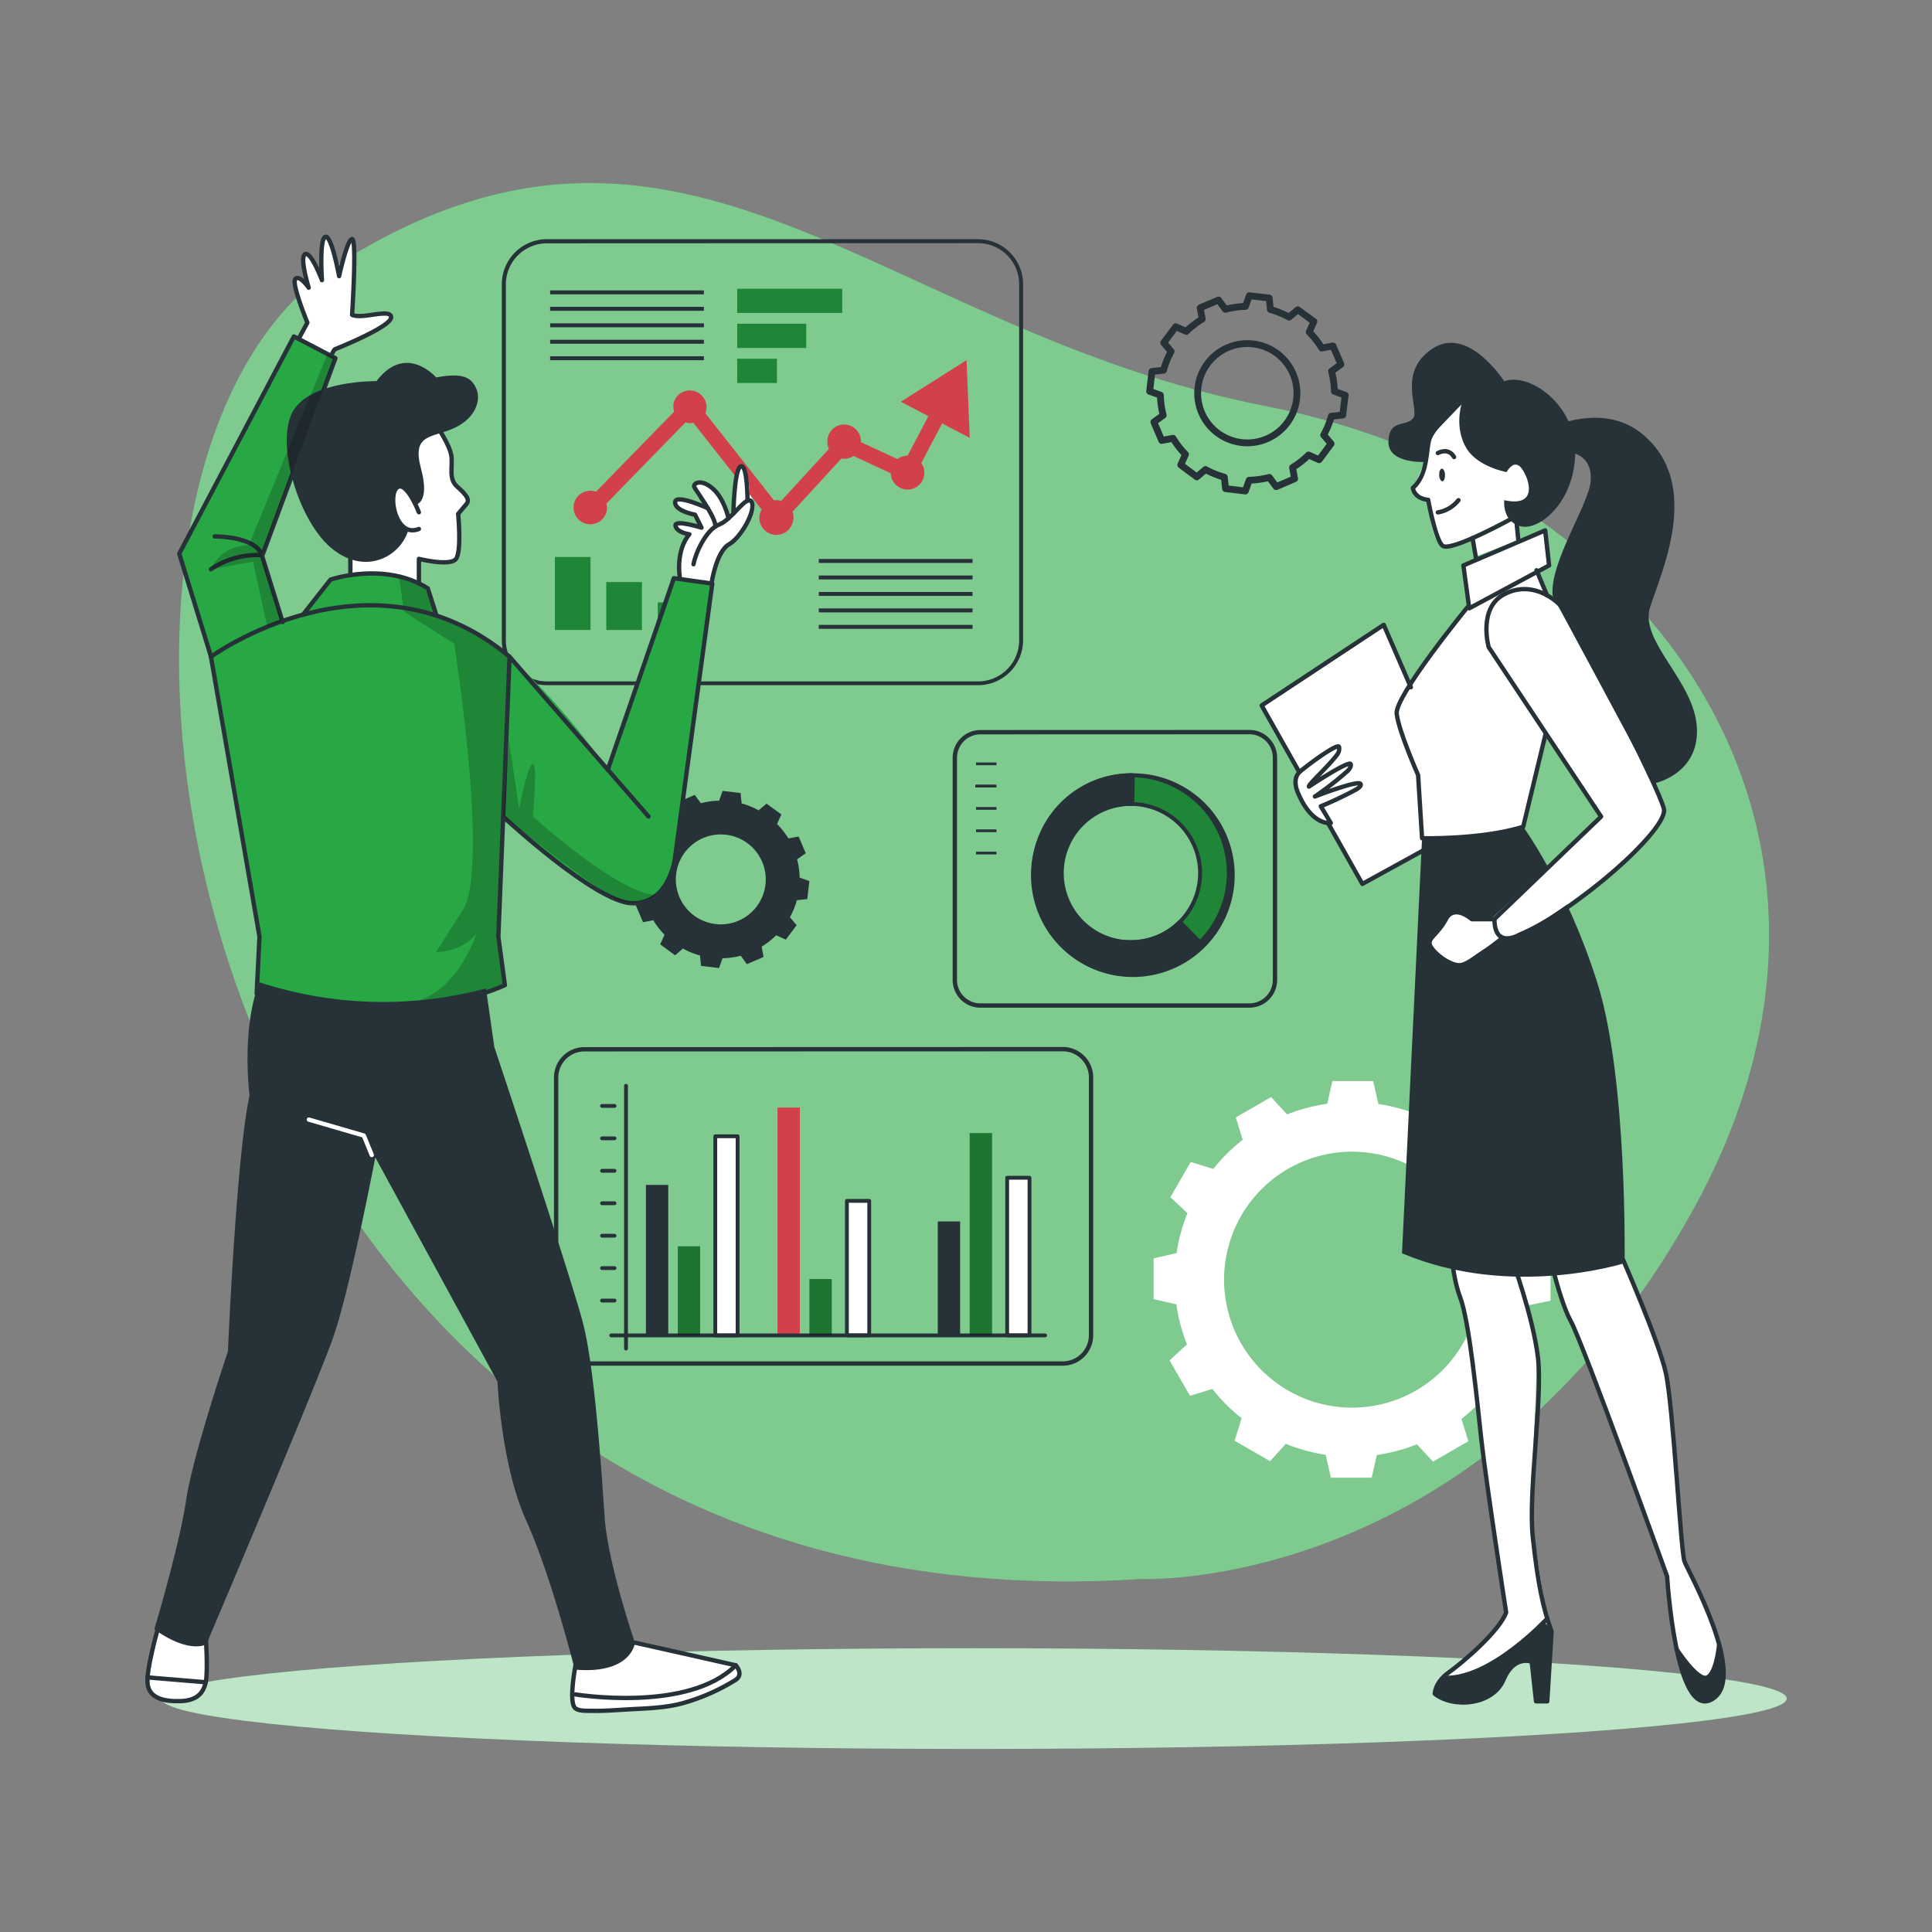 <?xml version="1.0" encoding="UTF-8" standalone="no"?>
<!-- Created with Inkscape (http://www.inkscape.org/) -->

<svg
   width="500"
   height="500"
   viewBox="0 0 132.292 132.292"
   version="1.1"
   id="svg695"
   inkscape:version="1.1.1 (c3084ef, 2021-09-22)"
   sodipodi:docname="business-plan-colors.svg"
   xmlns:inkscape="http://www.inkscape.org/namespaces/inkscape"
   xmlns:sodipodi="http://sodipodi.sourceforge.net/DTD/sodipodi-0.dtd"
   xmlns="http://www.w3.org/2000/svg"
   xmlns:svg="http://www.w3.org/2000/svg">
  <rect x="0" y="0" width="132.292" height="132.292" fill="#808080" stroke="none"/>
  <sodipodi:namedview
     id="namedview697"
     pagecolor="#ffffff"
     bordercolor="#666666"
     borderopacity="1.0"
     inkscape:pageshadow="2"
     inkscape:pageopacity="0.0"
     inkscape:pagecheckerboard="0"
     inkscape:document-units="px"
     showgrid="false"
     units="px"
     inkscape:zoom="0.50244108"
     inkscape:cx="396.06634"
     inkscape:cy="561.25984"
     inkscape:window-width="1440"
     inkscape:window-height="900"
     inkscape:window-x="0"
     inkscape:window-y="0"
     inkscape:window-maximized="0"
     inkscape:current-layer="layer1" />
  <defs
     id="defs692" />
  <g
     inkscape:label="Ebene 1"
     inkscape:groupmode="layer"
     id="layer1">
    <path
       d="m 78.085,108.124 c 0,0 23.096,1.08 37.705,-25.021 C 130.399,57.003 113.209,32.993 86.654,27.805 60.1,22.617 46.87,3.137 23.202,18.049 -0.467,32.961 12.686,112.375 78.085,108.124 Z"
       style="fill:#28a745;stroke-width:0.297"
       id="path1319" />
    <path
       d="m 78.085,108.124 c 0,0 23.096,1.08 37.705,-25.021 C 130.399,57.003 113.209,32.993 86.654,27.805 60.1,22.617 46.87,3.137 23.202,18.049 -0.467,32.961 12.686,112.375 78.085,108.124 Z"
       style="opacity:0.4;fill:#ffffff;stroke-width:0.297"
       id="path1321" />
    <ellipse
       cx="66.697"
       cy="116.309"
       rx="55.648"
       ry="3.45"
       style="fill:#28a745;stroke-width:0.297"
       id="ellipse1324" />
    <ellipse
       cx="66.697"
       cy="116.309"
       rx="55.648"
       ry="3.45"
       style="opacity:0.7;fill:#ffffff;stroke-width:0.297"
       id="ellipse1326" />
    <path
       d="m 78.88,25.435 -0.16,1.359 0.736,0.261 a 6.019,6.019 0 0 0 0.193,1.379 l -0.638,0.463 0.537,1.261 0.774,-0.145 a 5.992,5.992 0 0 0 0.854,1.098 l -0.323,0.724 1.098,0.819 0.593,-0.504 a 5.856,5.856 0 0 0 1.29,0.522 l 0.083,0.786 1.356,0.163 0.264,-0.739 a 6.019,6.019 0 0 0 1.379,-0.193 l 0.466,0.635 1.264,-0.543 -0.139,-0.771 a 6.001,6.001 0 0 0 1.095,-0.854 l 0.724,0.323 0.819,-1.098 -0.507,-0.593 a 5.775,5.775 0 0 0 0.522,-1.287 l 0.786,-0.083 0.163,-1.359 -0.739,-0.264 A 5.835,5.835 0 0 0 91.175,25.417 l 0.641,-0.466 -0.54,-1.261 -0.771,0.142 a 6.016,6.016 0 0 0 -0.857,-1.095 l 0.32,-0.721 -1.106,-0.807 -0.593,0.507 a 6.087,6.087 0 0 0 -1.281,-0.522 l -0.083,-0.786 -1.359,-0.16 -0.264,0.736 a 5.974,5.974 0 0 0 -1.376,0.196 l -0.466,-0.638 -1.261,0.537 0.142,0.771 a 5.992,5.992 0 0 0 -1.092,0.842 l -0.721,-0.32 -0.822,1.098 0.507,0.593 a 5.882,5.882 0 0 0 -0.522,1.29 z m 3.153,1.089 a 3.399,3.399 0 1 1 2.966,3.776 v 0 a 3.399,3.399 0 0 1 -2.966,-3.776 z"
       style="fill:none;stroke:#263238;stroke-width:0.466px;stroke-linejoin:round"
       id="path1329" />
    <path
       d="m 43.441,58.866 -0.145,1.231 0.667,0.237 a 5.396,5.396 0 0 0 0.175,1.249 l -0.593,0.421 0.486,1.142 0.7,-0.133 a 5.485,5.485 0 0 0 0.774,0.994 l -0.297,0.656 1.017,0.748 0.537,-0.46 a 5.253,5.253 0 0 0 1.169,0.475 l 0.074,0.712 1.231,0.148 0.237,-0.67 a 5.339,5.339 0 0 0 1.249,-0.175 l 0.421,0.578 1.139,-0.489 -0.125,-0.712 a 5.485,5.485 0 0 0 0.994,-0.774 l 0.656,0.297 0.742,-0.991 -0.46,-0.543 a 5.316,5.316 0 0 0 0.475,-1.166 L 55.277,61.562 55.422,60.331 54.755,60.094 a 5.396,5.396 0 0 0 -0.175,-1.249 l 0.593,-0.421 -0.489,-1.142 -0.697,0.128 a 5.473,5.473 0 0 0 -0.78,-0.988 l 0.297,-0.656 -1.017,-0.739 -0.54,0.46 a 5.283,5.283 0 0 0 -1.163,-0.472 l -0.074,-0.712 -1.231,-0.148 -0.237,0.67 a 5.372,5.372 0 0 0 -1.249,0.175 l -0.421,-0.567 -1.142,0.486 0.128,0.7 a 5.455,5.455 0 0 0 -0.994,0.774 l -0.656,-0.297 -0.742,0.994 0.46,0.54 a 5.399,5.399 0 0 0 -0.475,1.169 z m 2.857,0.985 a 3.079,3.079 0 1 1 2.693,3.423 v 0 A 3.082,3.082 0 0 1 46.298,59.85 Z"
       style="fill:#263238;stroke-width:0.297"
       id="path1331" />
    <path
       d="M 106.17,89.066 V 86.275 l -1.557,-0.353 a 12.023,12.023 0 0 0 -0.724,-2.747 l 1.187,-1.095 -1.4,-2.432 -1.531,0.484 a 12.23,12.23 0 0 0 -1.999,-2.014 l 0.484,-1.545 -2.423,-1.397 -1.083,1.166 A 12.02,12.02 0 0 0 94.382,75.596 L 94.026,74.024 h -2.791 l -0.356,1.56 a 11.91,11.91 0 0 0 -2.747,0.724 l -1.095,-1.187 -2.418,1.394 0.472,1.531 a 12.212,12.212 0 0 0 -2.014,1.996 l -1.542,-0.478 -1.394,2.415 1.169,1.089 a 12.034,12.034 0 0 0 -0.745,2.738 l -1.572,0.359 v 2.791 l 1.557,0.356 a 12.195,12.195 0 0 0 0.724,2.744 l -1.187,1.098 1.397,2.423 1.528,-0.472 a 12.1,12.1 0 0 0 2.005,2.005 l -0.478,1.545 2.426,1.397 1.083,-1.187 a 11.945,11.945 0 0 0 2.726,0.748 l 0.356,1.572 h 2.794 l 0.353,-1.557 a 12.212,12.212 0 0 0 2.75,-0.73 l 1.095,1.187 2.423,-1.397 -0.472,-1.528 a 12.1,12.1 0 0 0 2.014,-1.996 l 1.542,0.478 1.397,-2.426 -1.172,-1.086 a 12.18,12.18 0 0 0 0.748,-2.741 z M 101.344,87.624 a 8.763,8.763 0 1 1 -8.763,-8.763 v 0 a 8.763,8.763 0 0 1 8.763,8.763 z"
       style="fill:#ffffff;stroke-width:0.297"
       id="path1333" />
    <rect
       x="50.48"
       y="19.772"
       width="7.19"
       height="1.658"
       style="fill:#28a745;stroke-width:0.297"
       id="rect1335" />
    <rect
       x="50.48"
       y="22.169"
       width="4.725"
       height="1.658"
       style="fill:#28a745;stroke-width:0.297"
       id="rect1337" />
    <rect
       x="50.48"
       y="24.566"
       width="2.72"
       height="1.658"
       style="fill:#28a745;stroke-width:0.297"
       id="rect1339" />
    <rect
       x="50.48"
       y="19.772"
       width="7.19"
       height="1.658"
       style="opacity:0.2;isolation:isolate;stroke-width:0.297"
       id="rect1341" />
    <rect
       x="50.48"
       y="22.169"
       width="4.725"
       height="1.658"
       style="opacity:0.2;isolation:isolate;stroke-width:0.297"
       id="rect1343" />
    <rect
       x="50.48"
       y="24.566"
       width="2.72"
       height="1.658"
       style="opacity:0.2;isolation:isolate;stroke-width:0.297"
       id="rect1345" />
    <rect
       x="37.995"
       y="38.14"
       width="2.438"
       height="4.995"
       style="fill:#28a745;stroke-width:0.297"
       id="rect1347" />
    <rect
       x="41.516"
       y="39.857"
       width="2.438"
       height="3.281"
       style="fill:#28a745;stroke-width:0.297"
       id="rect1349" />
    <rect
       x="45.04"
       y="41.249"
       width="2.438"
       height="1.89"
       style="fill:#28a745;stroke-width:0.297"
       id="rect1351" />
    <rect
       x="37.995"
       y="38.14"
       width="2.438"
       height="4.995"
       style="opacity:0.2;isolation:isolate;stroke-width:0.297"
       id="rect1353" />
    <rect
       x="41.516"
       y="39.857"
       width="2.438"
       height="3.281"
       style="opacity:0.2;isolation:isolate;stroke-width:0.297"
       id="rect1355" />
    <rect
       x="45.04"
       y="41.249"
       width="2.438"
       height="1.89"
       style="opacity:0.2;isolation:isolate;stroke-width:0.297"
       id="rect1357" />
    <path
       d="M 66.973,46.917 H 37.449 A 3.082,3.082 0 0 1 34.361,43.835 V 19.461 a 3.088,3.088 0 0 1 3.082,-3.082 h 29.524 a 3.085,3.085 0 0 1 3.088,3.082 v 24.374 a 3.082,3.082 0 0 1 -3.082,3.082 z M 37.449,16.661 a 2.818,2.818 0 0 0 -2.812,2.812 v 24.374 a 2.818,2.818 0 0 0 2.812,2.812 h 29.524 a 2.818,2.818 0 0 0 2.812,-2.812 V 19.461 a 2.818,2.818 0 0 0 -2.812,-2.812 z"
       style="fill:#263238;stroke-width:0.297"
       id="path1359" />
    <rect
       x="56.066"
       y="38.276"
       width="10.528"
       height="0.27"
       style="fill:#263238;stroke-width:0.297"
       id="rect1361" />
    <rect
       x="56.066"
       y="39.407"
       width="10.528"
       height="0.27"
       style="fill:#263238;stroke-width:0.297"
       id="rect1363" />
    <rect
       x="56.066"
       y="40.534"
       width="10.528"
       height="0.27"
       style="fill:#263238;stroke-width:0.297"
       id="rect1365" />
    <rect
       x="56.066"
       y="41.661"
       width="10.528"
       height="0.27"
       style="fill:#263238;stroke-width:0.297"
       id="rect1367" />
    <rect
       x="56.066"
       y="42.788"
       width="10.528"
       height="0.27"
       style="fill:#263238;stroke-width:0.297"
       id="rect1369" />
    <rect
       x="37.671"
       y="19.885"
       width="10.528"
       height="0.27"
       style="fill:#263238;stroke-width:0.297"
       id="rect1371" />
    <rect
       x="37.671"
       y="21.012"
       width="10.528"
       height="0.27"
       style="fill:#263238;stroke-width:0.297"
       id="rect1373" />
    <rect
       x="37.671"
       y="22.14"
       width="10.528"
       height="0.27"
       style="fill:#263238;stroke-width:0.297"
       id="rect1375" />
    <rect
       x="37.671"
       y="23.267"
       width="10.528"
       height="0.27"
       style="fill:#263238;stroke-width:0.297"
       id="rect1377" />
    <rect
       x="37.671"
       y="24.394"
       width="10.528"
       height="0.27"
       style="fill:#263238;stroke-width:0.297"
       id="rect1379" />
    <path
       d="m 64.514,28.992 1.887,0.991 -0.217,-5.322 -4.5,2.848 1.887,0.988 -1.421,2.702 v 0 a 1.121,1.121 0 0 0 -0.691,0.237 l -2.507,-1.16 v -0.015 a 1.151,1.151 0 0 0 -2.299,-0.113 v 0 a 0.715,0.715 0 0 0 0,0.113 1.201,1.201 0 0 0 0.104,0.478 L 53.494,34.298 a 1.098,1.098 0 0 0 -0.323,-0.05 0.819,0.819 0 0 0 -0.169,0.018 l -4.699,-5.965 a 1.148,1.148 0 0 0 -2.1,-0.923 1.101,1.101 0 0 0 -0.098,0.457 1.273,1.273 0 0 0 0.059,0.347 l -5.354,5.488 a 1.148,1.148 0 1 0 0.685,1.483 v 0 a 1.187,1.187 0 0 0 0.068,-0.395 1.003,1.003 0 0 0 -0.039,-0.279 l 5.414,-5.556 a 1.047,1.047 0 0 0 0.329,0.053 1.014,1.014 0 0 0 0.211,-0.021 l 4.672,5.933 a 1.161,1.161 0 1 0 2.041,1.106 1.136,1.136 0 0 0 0.139,-0.489 0.753,0.753 0 0 0 0,-0.116 1.187,1.187 0 0 0 -0.059,-0.353 l 3.34,-3.637 a 1.059,1.059 0 0 0 0.193,0.018 1.148,1.148 0 0 0 0.641,-0.196 l 2.551,1.187 A 1.148,1.148 0 1 0 63.289,32.299 1.136,1.136 0 0 0 63.084,31.706 Z"
       style="fill:#d2414b;stroke-width:0.297;fill-opacity:1"
       id="path1381" />
    <g
       id="freepik--chart-1--inject-2--inject-278"
       transform="matrix(0.297,0,0,0.297,-7.464,-8.156)">
      <path
         d="m 251.17,196.27 a 5.91,5.91 0 0 0 -5.9,5.91 v 51.21 a 5.9,5.9 0 0 0 5.9,5.9 h 62 a 5.91,5.91 0 0 0 5.91,-5.9 v -51.24 a 5.91,5.91 0 0 0 -5.91,-5.9 z"
         style="fill:none;stroke:#263238;stroke-linejoin:round"
         id="path1383" />
      <rect
         x="250.16"
         y="203.25"
         width="4.71"
         height="0.63"
         style="fill:#263238"
         id="rect1385" />
      <rect
         x="250.16"
         y="208.39"
         width="4.71"
         height="0.63"
         style="fill:#263238"
         id="rect1387" />
      <rect
         x="250.16"
         y="213.53"
         width="4.71"
         height="0.63"
         style="fill:#263238"
         id="rect1389" />
      <rect
         x="250.16"
         y="218.68"
         width="4.71"
         height="0.63"
         style="fill:#263238"
         id="rect1391" />
      <rect
         x="249.98"
         y="208.39"
         width="4.71"
         height="0.63"
         style="fill:#263238"
         id="rect1393" />
      <rect
         x="250.16"
         y="223.82"
         width="4.71"
         height="0.63"
         style="fill:#263238"
         id="rect1395" />
    </g>
    <path
       d="m 77.302,66.489 a 6.701,6.701 0 1 0 -6.562,-6.823 6.698,6.698 0 0 0 6.562,6.823 z m 0.234,-11.432 a 4.746,4.746 0 1 1 -4.841,4.648 4.746,4.746 0 0 1 4.841,-4.648 z"
       style="fill:#28a745;stroke-width:0.297"
       id="path1398" />
    <path
       d="m 77.302,66.489 a 6.701,6.701 0 1 0 -6.562,-6.823 6.698,6.698 0 0 0 6.562,6.823 z m 0.234,-11.432 a 4.746,4.746 0 1 1 -4.841,4.648 4.746,4.746 0 0 1 4.841,-4.648 z"
       style="opacity:0.2;isolation:isolate;stroke-width:0.297"
       id="path1400" />
    <path
       d="m 72.627,64.585 a 6.823,6.823 0 0 0 9.649,0.042 0.142,0.142 0 0 0 0,-0.19 l -1.391,-1.4 a 0.133,0.133 0 0 0 -0.095,-0.042 0.169,0.169 0 0 0 -0.098,0.039 4.556,4.556 0 0 1 -3.346,1.338 h -0.329 a 4.583,4.583 0 0 1 -2.732,-1.101 c -0.068,-0.062 -0.139,-0.125 -0.205,-0.19 a 4.684,4.684 0 0 1 -0.519,-6.013 0.122,0.122 0 0 0 0.015,-0.027 c 0.03,-0.042 0.062,-0.077 0.098,-0.119 a 4.589,4.589 0 0 1 3.856,-1.738 0.133,0.133 0 0 0 0.136,-0.131 v 0 l 0.039,-1.967 a 0.136,0.136 0 0 0 -0.131,-0.139 v 0 a 6.823,6.823 0 0 0 -4.948,11.637 z"
       style="fill:#263238;stroke-width:0.297"
       id="path1402" />
    <path
       d="m 77.578,52.951 a 6.974,6.974 0 1 1 -0.015,0 z M 77.305,66.35 a 6.567,6.567 0 1 0 -6.431,-6.698 v 0 a 6.57,6.57 0 0 0 6.431,6.701 z m 0.234,-11.432 a 4.871,4.871 0 1 1 -4.969,4.77 4.871,4.871 0 0 1 4.969,-4.77 z m -0.193,9.466 a 4.601,4.601 0 1 0 -4.506,-4.693 v 0 a 4.601,4.601 0 0 0 4.506,4.69 z"
       style="fill:#263238;stroke-width:0.297"
       id="path1404" />
    <line
       x1="42.866"
       y1="74.347"
       x2="42.866"
       y2="92.341"
       style="fill:none;stroke:#263238;stroke-width:0.261px;stroke-linecap:round;stroke-linejoin:round"
       id="line1406" />
    <rect
       x="44.23"
       y="81.137"
       width="1.528"
       height="10.302"
       style="fill:#263238;stroke-width:0.297"
       id="rect1408" />
    <rect
       x="46.413"
       y="85.34"
       width="1.528"
       height="6.096"
       style="fill:#28a745;stroke-width:0.297"
       id="rect1410" />
    <rect
       x="48.979"
       y="77.806"
       width="1.528"
       height="13.633"
       style="fill:#ffffff;stroke:#263238;stroke-width:0.261px;stroke-linejoin:round"
       id="rect1412" />
    <rect
       x="53.239"
       y="75.839"
       width="1.528"
       height="15.597"
       style="fill:#d2414b;stroke-width:0.297;fill-opacity:1"
       id="rect1414" />
    <rect
       x="55.425"
       y="87.58"
       width="1.528"
       height="3.859"
       style="fill:#28a745;stroke-width:0.297"
       id="rect1416" />
    <rect
       x="57.991"
       y="82.228"
       width="1.528"
       height="9.21"
       style="fill:#ffffff;stroke:#263238;stroke-width:0.261px;stroke-linejoin:round"
       id="rect1418" />
    <rect
       x="64.214"
       y="83.637"
       width="1.528"
       height="7.798"
       style="fill:#263238;stroke-width:0.297"
       id="rect1420" />
    <rect
       x="66.4"
       y="77.586"
       width="1.528"
       height="13.85"
       style="fill:#28a745;stroke-width:0.297"
       id="rect1422" />
    <rect
       x="68.966"
       y="80.644"
       width="1.528"
       height="10.792"
       style="fill:#ffffff;stroke:#263238;stroke-width:0.261px;stroke-linejoin:round"
       id="rect1424" />
    <line
       x1="41.225"
       y1="89.054"
       x2="42.079"
       y2="89.054"
       style="fill:none;stroke:#263238;stroke-width:0.261px;stroke-linecap:round;stroke-linejoin:round"
       id="line1426" />
    <line
       x1="41.225"
       y1="86.832"
       x2="42.079"
       y2="86.832"
       style="fill:none;stroke:#263238;stroke-width:0.261px;stroke-linecap:round;stroke-linejoin:round"
       id="line1428" />
    <line
       x1="41.225"
       y1="84.613"
       x2="42.079"
       y2="84.613"
       style="fill:none;stroke:#263238;stroke-width:0.261px;stroke-linecap:round;stroke-linejoin:round"
       id="line1430" />
    <line
       x1="41.225"
       y1="82.392"
       x2="42.079"
       y2="82.392"
       style="fill:none;stroke:#263238;stroke-width:0.261px;stroke-linecap:round;stroke-linejoin:round"
       id="line1432" />
    <line
       x1="41.225"
       y1="80.17"
       x2="42.079"
       y2="80.17"
       style="fill:none;stroke:#263238;stroke-width:0.261px;stroke-linecap:round;stroke-linejoin:round"
       id="line1434" />
    <line
       x1="41.225"
       y1="77.948"
       x2="42.079"
       y2="77.948"
       style="fill:none;stroke:#263238;stroke-width:0.261px;stroke-linecap:round;stroke-linejoin:round"
       id="line1436" />
    <line
       x1="41.225"
       y1="75.726"
       x2="42.079"
       y2="75.726"
       style="fill:none;stroke:#263238;stroke-width:0.261px;stroke-linecap:round;stroke-linejoin:round"
       id="line1438" />
    <line
       x1="41.854"
       y1="91.439"
       x2="71.565"
       y2="91.439"
       style="fill:none;stroke:#263238;stroke-width:0.261px;stroke-linecap:round;stroke-linejoin:round"
       id="line1440" />
    <rect
       x="46.413"
       y="85.34"
       width="1.528"
       height="6.096"
       style="opacity:0.3;stroke-width:0.297"
       id="rect1442" />
    <rect
       x="55.425"
       y="87.58"
       width="1.528"
       height="3.859"
       style="opacity:0.3;stroke-width:0.297"
       id="rect1444" />
    <rect
       x="66.4"
       y="77.586"
       width="1.528"
       height="13.85"
       style="opacity:0.3;stroke-width:0.297"
       id="rect1446" />
    <path
       d="m 40.012,71.849 a 1.934,1.934 0 0 0 -1.931,1.931 v 17.653 a 1.937,1.937 0 0 0 1.931,1.934 h 32.763 a 1.94,1.94 0 0 0 1.934,-1.934 V 73.774 a 1.937,1.937 0 0 0 -1.934,-1.934 z"
       style="fill:none;stroke:#263238;stroke-width:0.297;stroke-linejoin:round"
       id="path1448" />
    <path
       d="m 14.086,111.31 c 0,0 0.685,4.574 -0.973,5.043 -1.658,0.469 -2.809,-0.148 -3.017,-0.834 -0.208,-0.685 1.261,-5.58 1.261,-5.58 z"
       style="fill:#ffffff;stroke-width:0.297"
       id="path1451" />
    <path
       d="m 42.928,112.322 7.208,1.709 c 0,0 0.546,0.297 0.486,0.786 -0.059,0.489 -3.349,1.744 -4.272,1.901 -0.923,0.157 -6.247,0.851 -7.004,0.202 -0.756,-0.65 0.842,-5.829 0.842,-5.829 z"
       style="fill:#ffffff;stroke-width:0.297"
       id="path1453" />
    <path
       d="m 29.876,28.9 c 0,0 1.014,1.531 1.029,2.305 0.015,0.774 -0.08,1.658 0.395,2.115 0.475,0.457 0.839,0.955 0.644,1.187 -0.196,0.231 -0.573,0.682 -0.573,0.682 0,0 0.489,2.607 -0.145,3.079 -0.635,0.472 -2.542,0 -2.542,0 v 1.685 c 0,0 -2.711,-0.89 -4.583,-0.724 l -0.332,-3.61 c 0,0 4.067,-7.819 6.108,-6.719 z"
       style="fill:#ffffff;stroke-width:0.297"
       id="path1455" />
    <path
       d="m 46.553,39.567 c 0,0 -0.243,-1.851 0.659,-2.966 0,0 -1.08,-0.184 -0.949,-0.575 0.131,-0.392 1.78,0.122 1.78,0.122 l -0.445,-0.89 c 0,0 -1.557,-0.516 -1.365,-1 0.193,-0.484 2.477,0.706 2.477,0.706 0,0 -1.356,-1.133 -1.166,-1.605 0.19,-0.472 1.569,-0.463 2.305,1.982 l 0.374,-0.466 c 0,0 0.133,-2.782 0.516,-2.934 0,0 0.593,0.326 0.593,1.925 0,0 0.593,0.715 0.217,1.32 -0.377,0.605 -1.264,1.967 -2.017,2.477 -0.753,0.51 -0.75,2.501 -0.75,2.501 z"
       style="fill:#ffffff;stroke-width:0.297"
       id="path1457" />
    <path
       d="m 22.68,24.352 0.341,-0.457 c 0,0 3.818,-1.703 3.723,-2.234 -0.095,-0.531 -2.257,0.202 -2.67,-0.08 0,0 0.395,-5.025 0,-5.188 -0.395,-0.163 -0.834,2.358 -0.834,2.358 0,0 -0.555,-2.587 -0.982,-2.512 -0.427,0.074 -0.249,2.67 -0.249,2.67 0,0 -0.816,-1.664 -1.133,-1.51 -0.317,0.154 0.157,2.183 0.157,2.183 0,0 -0.593,-0.697 -0.831,-0.486 a 7.864,7.864 0 0 0 0.845,3.005 l -0.825,1.394 z"
       style="fill:#ffffff;stroke-width:0.297"
       id="path1459" />
    <path
       d="m 46.14,39.579 2.631,0.368 c 0,0 -1.925,16.315 -2.492,18.329 -0.567,2.014 -1.077,3.462 -3.011,3.56 -1.934,0.098 -8.825,-5.695 -8.825,-5.695 l -0.32,8.009 0.448,3.322 c 0,0 -8.427,4.429 -16.997,0.575 l 0.193,-3.898 -3.088,-17.828 -2.429,-8.466 7.84,-14.864 2.842,1.483 -5.013,13.529 1.403,4.518 1.569,-0.629 1.735,-2.213 c 0,0 2.943,-1.528 6.665,0.593 l 0.593,1.857 c 0,0 4.366,0.329 11.738,10.548 z"
       style="fill:#28a745;stroke-width:0.297"
       id="path1461" />
    <path
       d="m 27.331,39.579 0.332,2.284 c 0,0 2.45,1.626 3.435,2.189 0,0 2.409,15.211 0.626,18.204 l -1.878,2.94 c 0,0 1.919,0 2.803,-1.344 0,0 -1.101,3.672 -3.954,4.66 0,0 4.381,-0.457 5.888,-1.038 l -0.448,-3.322 0.721,-18.525 c 0,0 0.679,-1.24 -4.969,-3.462 l -0.834,-2.002 z"
       style="opacity:0.2;stroke-width:0.297"
       id="path1463" />
    <path
       d="m 29.876,29.107 c 0,0 0.92,1.347 1.029,2.097 0.11,0.75 -0.217,1.578 0.395,2.115 0.611,0.537 0.89,0.89 0.644,1.187 -0.246,0.297 -0.573,0.682 -0.573,0.682 0,0 0.249,2.542 -0.145,3.079 -0.395,0.537 -2.542,0 -2.542,0 v 1.685"
       style="fill:none;stroke:#263238;stroke-width:0.297;stroke-linecap:round;stroke-linejoin:round"
       id="path1465" />
    <path
       d="m 28.684,35.076 c 0,0 -0.86,-2.222 -1.504,-1.685 -0.644,0.537 -0.071,3.474 1.504,2.83"
       style="fill:none;stroke:#263238;stroke-width:0.297;stroke-linecap:round;stroke-linejoin:round"
       id="path1467" />
    <path
       d="m 28.449,34.56 c 0,0 1.023,-0.083 0.377,-2.483 -0.647,-2.4 0.753,-2.076 2.257,-2.759 1.504,-0.682 1.863,-1.934 1.54,-2.685 -0.323,-0.75 -0.86,-1.148 -2.759,-0.789 0,0 -2.076,-2.4 -4.082,0.252 0,0 -4.515,-0.071 -5.731,2.076 -1.216,2.148 0.395,7.629 2.759,9.457 2.364,1.827 4.675,0.365 5.155,-1.353 0,0 -1.611,-0.869 -0.786,-2.874 0,-0.012 0.75,-0.279 1.27,1.157 z"
       style="fill:#263238;stroke-width:0.297"
       id="path1469" />
    <path
       d="m 14.445,44.968 c 0,0 10.925,-7.923 20.447,0 l -0.768,19.168 0.448,3.322 c 0,0 -8.051,3.77 -16.997,0.575 l 0.193,-3.898 z"
       style="fill:none;stroke:#263238;stroke-width:0.297;stroke-linecap:round;stroke-linejoin:round"
       id="path1471" />
    <path
       d="m 20.746,42.088 1.881,-2.397 c 0,0 3.687,-1.276 6.665,0.593 l 0.593,1.857"
       style="fill:none;stroke:#263238;stroke-width:0.297;stroke-linecap:round;stroke-linejoin:round"
       id="path1473" />
    <line
       x1="34.892"
       y1="44.968"
       x2="44.405"
       y2="55.908"
       style="fill:none;stroke:#263238;stroke-width:0.297;stroke-linecap:round;stroke-linejoin:round"
       id="line1475" />
    <path
       d="m 34.453,55.917 c 0,0 6.303,5.864 8.816,5.933 2.512,0.068 2.931,-2.966 2.931,-2.966 l 2.572,-18.925 -2.631,-0.368 -4.527,13.12"
       style="fill:none;stroke:#263238;stroke-width:0.297;stroke-linecap:round;stroke-linejoin:round"
       id="path1477" />
    <path
       d="m 48.727,39.899 c 0,0 0.329,-2.139 1.187,-2.625 0.857,-0.486 1.875,-2.373 1.548,-2.916 -0.326,-0.543 -1.323,1.222 -2.222,1.56 -0.899,0.338 -1.629,1.999 -1.753,2.72"
       style="fill:none;stroke:#263238;stroke-width:0.297;stroke-linecap:round;stroke-linejoin:round"
       id="path1479" />
    <path
       d="m 51.186,34.281 c 0,0 0,-2.471 -0.454,-2.355 -0.454,0.116 -0.516,3.245 -0.516,3.245"
       style="fill:none;stroke:#263238;stroke-width:0.297;stroke-linecap:round;stroke-linejoin:round"
       id="path1481" />
    <path
       d="m 49.884,35.488 c 0,0 -0.297,-1.385 -1.112,-2.062 -0.816,-0.676 -1.326,-0.311 -1.234,-0.083 0.092,0.228 1.483,2.076 1.451,2.705"
       style="fill:none;stroke:#263238;stroke-width:0.297;stroke-linecap:round;stroke-linejoin:round"
       id="path1483" />
    <path
       d="m 48.472,34.803 c 0,0 -2.24,-1.026 -2.246,-0.412 -0.006,0.614 1.365,0.851 1.365,0.851 l 0.445,0.89 c 0,0 -1.887,-0.593 -1.78,-0.122 0.107,0.472 0.949,0.575 0.949,0.575 0,0 -0.917,0.908 -0.659,2.966"
       style="fill:none;stroke:#263238;stroke-width:0.297;stroke-linecap:round;stroke-linejoin:round"
       id="path1485" />
    <path
       d="m 33.275,67.682 0.573,4.01 c 0,0 5.271,15.814 6.072,18.904 0.801,3.091 1.261,10.086 1.483,13.292 0.222,3.207 2.076,8.602 2.076,8.602 0,0 -0.228,2.177 -4.123,1.833 0,0 -1.605,-6.416 -3.322,-10.198 -1.718,-3.782 -1.97,-9.519 -1.97,-9.519 l -8.365,-15.354 c 0,0 -1.712,8.941 -2.863,12.26 -1.187,3.423 -9.276,22.417 -8.709,21.085 0,0 -1.145,0.688 -3.56,-1.032 0,0 1.718,-5.728 2.174,-8.822 0.457,-3.094 2.865,-10.198 2.865,-10.198 0,0 0.573,-13.405 1.483,-17.531 0,0 -0.593,-4.544 0.673,-7.754 a 27.266,27.266 0 0 0 15.511,0.421 z"
       style="fill:#263238;stroke-width:0.297"
       id="path1487" />
    <polyline
       points="96.35 285.59 109.01 289.27 110.85 293.76"
       style="fill:none;stroke:#ffffff;stroke-linecap:round;stroke-linejoin:round"
       id="polyline1489"
       transform="matrix(0.297,0,0,0.297,-7.464,-8.156)" />
    <path
       d="m 39.439,113.855 c 0,0 -0.507,2.542 -0.092,3.064 0.22,0.273 0.872,0.222 1.187,0.228 0.724,0.015 1.451,-0.033 2.174,-0.08 1.448,-0.095 2.931,-0.08 4.328,-0.528 a 13.767,13.767 0 0 0 3.343,-1.516 c 0.57,-0.38 0,-0.994 0,-0.994 l -6.897,-1.548"
       style="fill:none;stroke:#263238;stroke-width:0.297;stroke-linecap:round;stroke-linejoin:round"
       id="path1491" />
    <path
       d="m 39.404,116.024 c 0,0 7.751,1.273 10.975,-1.993"
       style="fill:none;stroke:#263238;stroke-width:0.297;stroke-linecap:round;stroke-linejoin:round"
       id="path1493" />
    <path
       d="m 10.868,111.31 c 0,0 -0.89,3.052 -0.759,4.013 0.131,0.961 1.095,1.187 2.222,1.16 1.127,-0.027 1.59,-0.531 1.756,-1.293 0.166,-0.762 0,-3.227 0,-3.227"
       style="fill:none;stroke:#263238;stroke-width:0.297;stroke-linecap:round;stroke-linejoin:round"
       id="path1495" />
    <line
       x1="10.096"
       y1="114.858"
       x2="14.086"
       y2="115.19"
       style="fill:none;stroke:#263238;stroke-width:0.297;stroke-linecap:round;stroke-linejoin:round"
       id="line1497" />
    <path
       d="m 20.511,23.086 c 0.338,-0.617 0.537,-0.994 0.537,-0.994 0,0 -1.101,-2.661 -0.825,-2.987 0.276,-0.326 0.914,0.593 0.914,0.593 0,0 -0.653,-2.115 -0.24,-2.296 0.412,-0.181 1.148,1.78 1.148,1.78 0,0 -0.193,-2.833 0.234,-2.966 0.427,-0.133 0.94,2.693 0.94,2.693 0,0 0.552,-2.515 0.89,-2.539 0.338,-0.024 0,5.188 0,5.188 0.682,0.335 2.687,-0.484 2.67,0.178 -0.018,0.661 -3.856,2.183 -3.856,2.183 a 1.715,1.715 0 0 0 -0.175,0.279"
       style="fill:none;stroke:#263238;stroke-width:0.297;stroke-linecap:round;stroke-linejoin:round"
       id="path1499" />
    <polyline
       points="73.86 179.09 66.46 155.11 92.89 105.03 102.47 110.04 85.57 155.65 90.3 170.88"
       style="fill:none;stroke:#263238;stroke-linecap:round;stroke-linejoin:round"
       id="polyline1501"
       transform="matrix(0.297,0,0,0.297,-7.464,-8.156)" />
    <path
       d="m 14.7,36.731 c 0,0 2.812,-0.024 3.218,1.284 a 5.636,5.636 0 0 0 -3.474,0.961"
       style="fill:none;stroke:#263238;stroke-width:0.297;stroke-linecap:round;stroke-linejoin:round"
       id="path1503" />
    <line
       x1="23.991"
       y1="39.383"
       x2="23.991"
       y2="37.321"
       style="fill:none;stroke:#263238;stroke-width:0.297;stroke-linecap:round;stroke-linejoin:round"
       id="line1505" />
    <path
       d="m 34.845,50.705 0.703,4.678 c 0,0 0.575,-3.052 0.934,-3.052 0.359,0 0,3.577 0,3.577 0,0 5.897,5.339 8.448,5.369 0,0 -1.418,0.997 -2.839,0.255 -1.421,-0.742 -7.65,-5.636 -7.65,-5.636 z"
       style="opacity:0.2;stroke-width:0.297"
       id="path1507" />
    <path
       d="m 22.428,24.222 -5.393,13.099 c 0,0 -1.878,-0.03 -2.59,1.655 l 2.883,-0.516 0.97,4.449 1.023,-0.389 -1.403,-4.518 5.013,-13.529 z"
       style="opacity:0.2;stroke-width:0.297"
       id="path1509" />
    <polygon
       points="339.23,231.25 357.34,220.97 351.31,186.81 344.15,171.52 316.01,190.11 "
       style="fill:#ffffff"
       id="polygon1512"
       transform="matrix(0.297,0,0,0.297,-7.464,-8.156)" />
    <path
       d="m 103.625,86.488 c 0,0 1.35,3.746 1.548,5.571 0.199,1.824 -0.409,9.507 -0.279,11.625 0.131,2.118 1.276,8.439 1.276,8.439 0,0 -5.615,4.082 -7.398,2.768 0,0 3.957,-3.204 4.358,-4.479 l -1.281,-8.659 -1.273,-10.24 c 0,0 -0.323,-2.139 -0.774,-3.239 -0.451,-1.101 -0.383,-3.435 -0.383,-3.435 z"
       style="fill:#ffffff;stroke-width:0.297"
       id="path1514" />
    <path
       d="m 103.506,86.156 c 0,0 1.459,3.945 1.801,6.778 0.341,2.833 -0.685,9.258 -0.347,12.352 0.338,3.094 0.685,4.805 1.284,6.434 l -0.297,4.779 h -0.768 l -0.297,-2.711 c 0,0 -1.204,-0.501 -1.934,1.234 -0.73,1.735 -3.426,1.964 -4.705,0.958 0,0 0,-0.777 0.961,-1.462 0.961,-0.685 3.471,-2.827 3.927,-4.105 0,0 -1.37,-8.899 -1.691,-11.782 -0.32,-2.883 -0.822,-8.125 -1.462,-9.816 -0.641,-1.691 -0.638,-4.108 -0.638,-4.108"
       style="fill:none;stroke:#263238;stroke-width:0.297;stroke-linecap:round;stroke-linejoin:round"
       id="path1516" />
    <path
       d="m 105.95,110.824 c 0,0 -3.764,4.094 -6.923,4.067"
       style="fill:none;stroke:#263238;stroke-width:0.297;stroke-linecap:round;stroke-linejoin:round"
       id="path1518" />
    <path
       d="m 98.772,114.891 a 3.34,3.34 0 0 0 1.542,-0.193 c 0.851,-0.297 3.916,-1.78 5.422,-3.652 l 0.463,0.525 -0.243,4.817 -0.774,0.11 -0.297,-2.711 c 0,0 -0.991,-0.454 -1.629,0.661 -0.638,1.115 -1.098,1.881 -2.213,2.127 -1.115,0.246 -2.797,-0.593 -2.797,-0.593 0,0 -0.294,-0.442 0.525,-1.092 z"
       style="fill:#263238;stroke-width:0.297"
       id="path1520" />
    <path
       d="m 106.25,86.616 a 34.392,34.392 0 0 0 1.287,3.83 c 0.673,1.545 6.49,17.175 6.49,17.175 0,0 0.442,8.46 2.919,8.433 2.477,-0.027 -0.098,-5.912 -0.098,-5.912 l -1.507,-3.224 c 0,0 -0.575,-9.471 -1.287,-12.954 l -3.032,-8.166 z"
       style="fill:#ffffff;stroke-width:0.297"
       id="path1522" />
    <path
       d="m 111.055,86.07 c 0,0 2.489,5.663 3.002,7.893 0.513,2.231 1.029,12.266 1.287,12.954 0.258,0.688 4.375,7.976 1.887,9.436 -2.489,1.459 -3.076,-8.407 -3.076,-8.407 0,0 -5.746,-15.959 -6.606,-17.501 -0.86,-1.542 -1.801,-6.007 -1.801,-6.007 z"
       style="fill:none;stroke:#263238;stroke-width:0.297;stroke-linecap:round;stroke-linejoin:round"
       id="path1524" />
    <path
       d="m 117.715,112.613 c 0,0 -0.172,1.976 -0.825,2.254 -0.653,0.279 -2.094,-1.949 -2.094,-1.949"
       style="fill:none;stroke:#263238;stroke-width:0.297;stroke-linecap:round;stroke-linejoin:round"
       id="path1526" />
    <path
       d="m 114.802,113.259 c 0,0 0.89,3.37 2.076,3.227 1.187,-0.142 1.4,-2.014 0.839,-3.459 0,0 -0.199,1.483 -0.825,1.839 -0.632,0.009 -2.091,-1.608 -2.091,-1.608 z"
       style="fill:#263238;stroke-width:0.297"
       id="path1528" />
    <path
       d="m 104.298,56.614 c 0,0 2.999,4.094 5.078,10.679 2.079,6.585 1.866,19.198 1.866,19.198 0,0 -7.739,2.489 -15.241,-0.673 l 1.373,-28.417 c 0,0 4.826,0.089 6.923,-0.786 z"
       style="fill:#263238;stroke-width:0.297"
       id="path1530" />
    <path
       d="m 100.424,26.927 c 0,0 -2.332,2.183 -2.604,3.613 a 11.216,11.216 0 0 1 -1.074,2.868 2.091,2.091 0 0 0 1.047,0.819 c 0,0 0.151,2.928 1.003,3.153 l 2.035,-0.534 0.217,1.255 2.919,-1.109 v -1.691 l 2.225,-1.454 -0.792,-3.8 -3.619,-1.691 z"
       style="fill:#ffffff;stroke-width:0.297"
       id="path1532" />
    <path
       d="m 97.36,57.172 -0.258,-4.105 c 0,0 -1.898,-3.56 -1.296,-4.853 0.664,-1.421 4.657,-6.683 4.657,-6.683 l -0.392,-2.871 5.594,-2.397 0.267,2.397 -0.676,0.501 0.75,1.608 c 0,0 0.048,-0.478 1.347,1.946 1.299,2.423 6.194,11.047 6.579,12.702 0.386,1.655 -7.612,7.487 -10.311,8.863 0,0 -0.311,-0.667 -3.518,1.78 -0.816,-0.142 -1.943,-0.875 -2.183,-1.329 -0.24,-0.454 0.923,-1.534 0.923,-1.534 0,0 0.7,-1.323 1.937,-0.264 h 1.317 l 7.537,-7.015 -3.821,-5.592 -1.516,6.28 c 0,0 -4.903,1.489 -6.938,0.567 z"
       style="fill:#ffffff;stroke-width:0.297"
       id="path1534" />
    <polygon
       points="363.87,167.71 382.28,157.82 381.38,149.74 362.52,157.82 "
       style="fill:none;stroke:#263238;stroke-linecap:round;stroke-linejoin:round"
       id="polygon1536"
       transform="matrix(0.297,0,0,0.297,-7.464,-8.156)" />
    <path
       d="m 100.472,41.593 c 0,0 -4.969,6.078 -4.835,7.276 0.133,1.198 1.465,4.197 1.465,4.197 l 0.273,4.331 c 0,0 4.019,0.11 6.923,-0.783 l 1.516,-6.28"
       style="fill:none;stroke:#263238;stroke-width:0.297;stroke-linecap:round;stroke-linejoin:round"
       id="path1538" />
    <path
       d="m 109.635,55.917 -7.698,-11.604 c 0,0 -0.756,-2.67 1.065,-3.622 1.821,-0.952 3.405,0.255 3.972,0.89 0.567,0.635 6.677,12.408 6.962,13.823 0.285,1.415 -6.17,7.075 -9.905,8.602 0,0 -1.7,1.02 -1.7,-1.074 z"
       style="fill:none;stroke:#263238;stroke-width:0.297;stroke-linecap:round;stroke-linejoin:round"
       id="path1540" />
    <line
       x1="105.933"
       y1="40.768"
       x2="105.212"
       y2="39.048"
       style="fill:none;stroke:#263238;stroke-width:0.297;stroke-linecap:round;stroke-linejoin:round"
       id="line1542" />
    <path
       d="m 102.332,62.944 h -1.548 c 0,0 -1.207,-1.08 -1.78,0 -0.573,1.08 -1.296,1.293 -1.08,1.798 0.217,0.504 1.456,1.51 2.183,1.329 0.727,-0.181 2.776,-1.848 2.776,-1.848"
       style="fill:none;stroke:#263238;stroke-width:0.297;stroke-linecap:round;stroke-linejoin:round"
       id="path1544" />
    <path
       d="m 99.867,27.695 c 0,0 -1.818,1.59 -2.02,2.471 -0.202,0.881 -0.116,2.373 -1.101,3.242 0,0 0.05,0.712 1.047,0.819 0,0 0.51,2.809 1.003,3.153 0.492,0.344 3.506,-1.21 4.687,-1.851 a 1.563,1.563 0 0 0 0.62,-0.863"
       style="fill:none;stroke:#263238;stroke-width:0.297;stroke-linecap:round;stroke-linejoin:round"
       id="path1546" />
    <path
       d="M 98.455,35.085 A 2.29,2.29 0 0 0 99.867,34.251"
       style="fill:none;stroke:#263238;stroke-width:0.297;stroke-linecap:round;stroke-linejoin:round"
       id="path1548" />
    <path
       d="m 98.455,31.021 c 0,0 0.718,-0.418 1.112,0.276"
       style="fill:none;stroke:#263238;stroke-width:0.297;stroke-linecap:round;stroke-linejoin:round"
       id="path1550" />
    <path
       d="m 98.947,32.513 c 0,0.24 -0.068,0.436 -0.178,0.442 -0.11,0.006 -0.211,-0.184 -0.222,-0.421 -0.012,-0.237 0.068,-0.439 0.178,-0.445 0.11,-0.006 0.211,0.184 0.222,0.424 z"
       style="fill:#263238;stroke-width:0.297"
       id="path1552" />
    <line
       x1="100.831"
       y1="36.847"
       x2="101.071"
       y2="38.232"
       style="fill:none;stroke:#263238;stroke-width:0.297;stroke-linecap:round;stroke-linejoin:round"
       id="line1554" />
    <path
       d="m 103.162,32.329 c 0,0 0.445,-0.863 0.94,-0.359 0.495,0.504 1.436,2.836 -1.101,2.281 0,0 -0.169,1.424 1.101,1.78 1.27,0.356 3.681,-1.608 3.761,-4.957 0.08,-3.349 -3.153,-5.609 -4.862,-4.963 0,0 -2.477,-3.883 -4.933,-2.228 -2.456,1.655 -0.801,4.203 -1.323,4.779 -0.522,0.575 -1.637,0.036 -1.673,1.581 -0.036,1.545 2.548,1.388 2.548,1.388 l 0.311,-1.703 2.139,-2.234 c 0,0 -0.504,1.614 0.353,3.017 0.774,1.264 2.738,1.617 2.738,1.617 z"
       style="fill:#263238;stroke-width:0.297"
       id="path1556" />
    <path
       d="m 107.864,31.074 c 0,0 1.187,0.267 1.056,1.872 -0.131,1.605 -2.809,5.55 -2.607,7.822 l 6.915,12.886 c 0,0 3.112,-0.593 2.966,-3.797 -0.145,-3.204 -3.942,-5.903 -3.21,-8.264 0.733,-2.361 3.61,-8.374 -0.466,-11.821 -4.076,-3.447 -10.43,1.836 -10.43,1.836 l 3.112,-1.003 z"
       style="fill:#263238;stroke-width:0.297"
       id="path1558" />
    <polyline
       points="350.41 185.92 344.15 171.52 316.01 190.11 339.23 231.25 353.31 223.5"
       style="fill:none;stroke:#263238;stroke-linecap:round;stroke-linejoin:round"
       id="polyline1560"
       transform="matrix(0.297,0,0,0.297,-7.464,-8.156)" />
    <path
       d="m 88.873,54.274 c 0,0 -0.451,-0.931 0.151,-1.445 0.602,-0.513 2.67,-2.035 2.67,-1.661 a 0.653,0.653 0 0 1 -0.142,0.513 c -0.593,0.795 -2.014,2.076 -1.922,2.18 0,0 2.593,-1.72 2.842,-1.557 0.062,0.042 0.027,0.264 -0.19,0.481 a 22.434,22.434 0 0 1 -2.246,1.756 c 0,0 2.735,-1.059 3.088,-0.89 0.101,0.047 0.08,0.202 -0.237,0.395 a 24.947,24.947 0 0 1 -2.447,1.163 l 0.685,1.145 c 0,0 -1.293,0.225 -2.251,-2.079 z"
       style="fill:#ffffff;stroke:#263238;stroke-width:0.297;stroke-linecap:round;stroke-linejoin:round"
       id="path1562" />
    <line
       x1="103.776"
       y1="35.085"
       x2="103.966"
       y2="36.992"
       style="fill:none;stroke:#263238;stroke-width:0.297;stroke-linejoin:round"
       id="line1564" />
  </g>
</svg>
